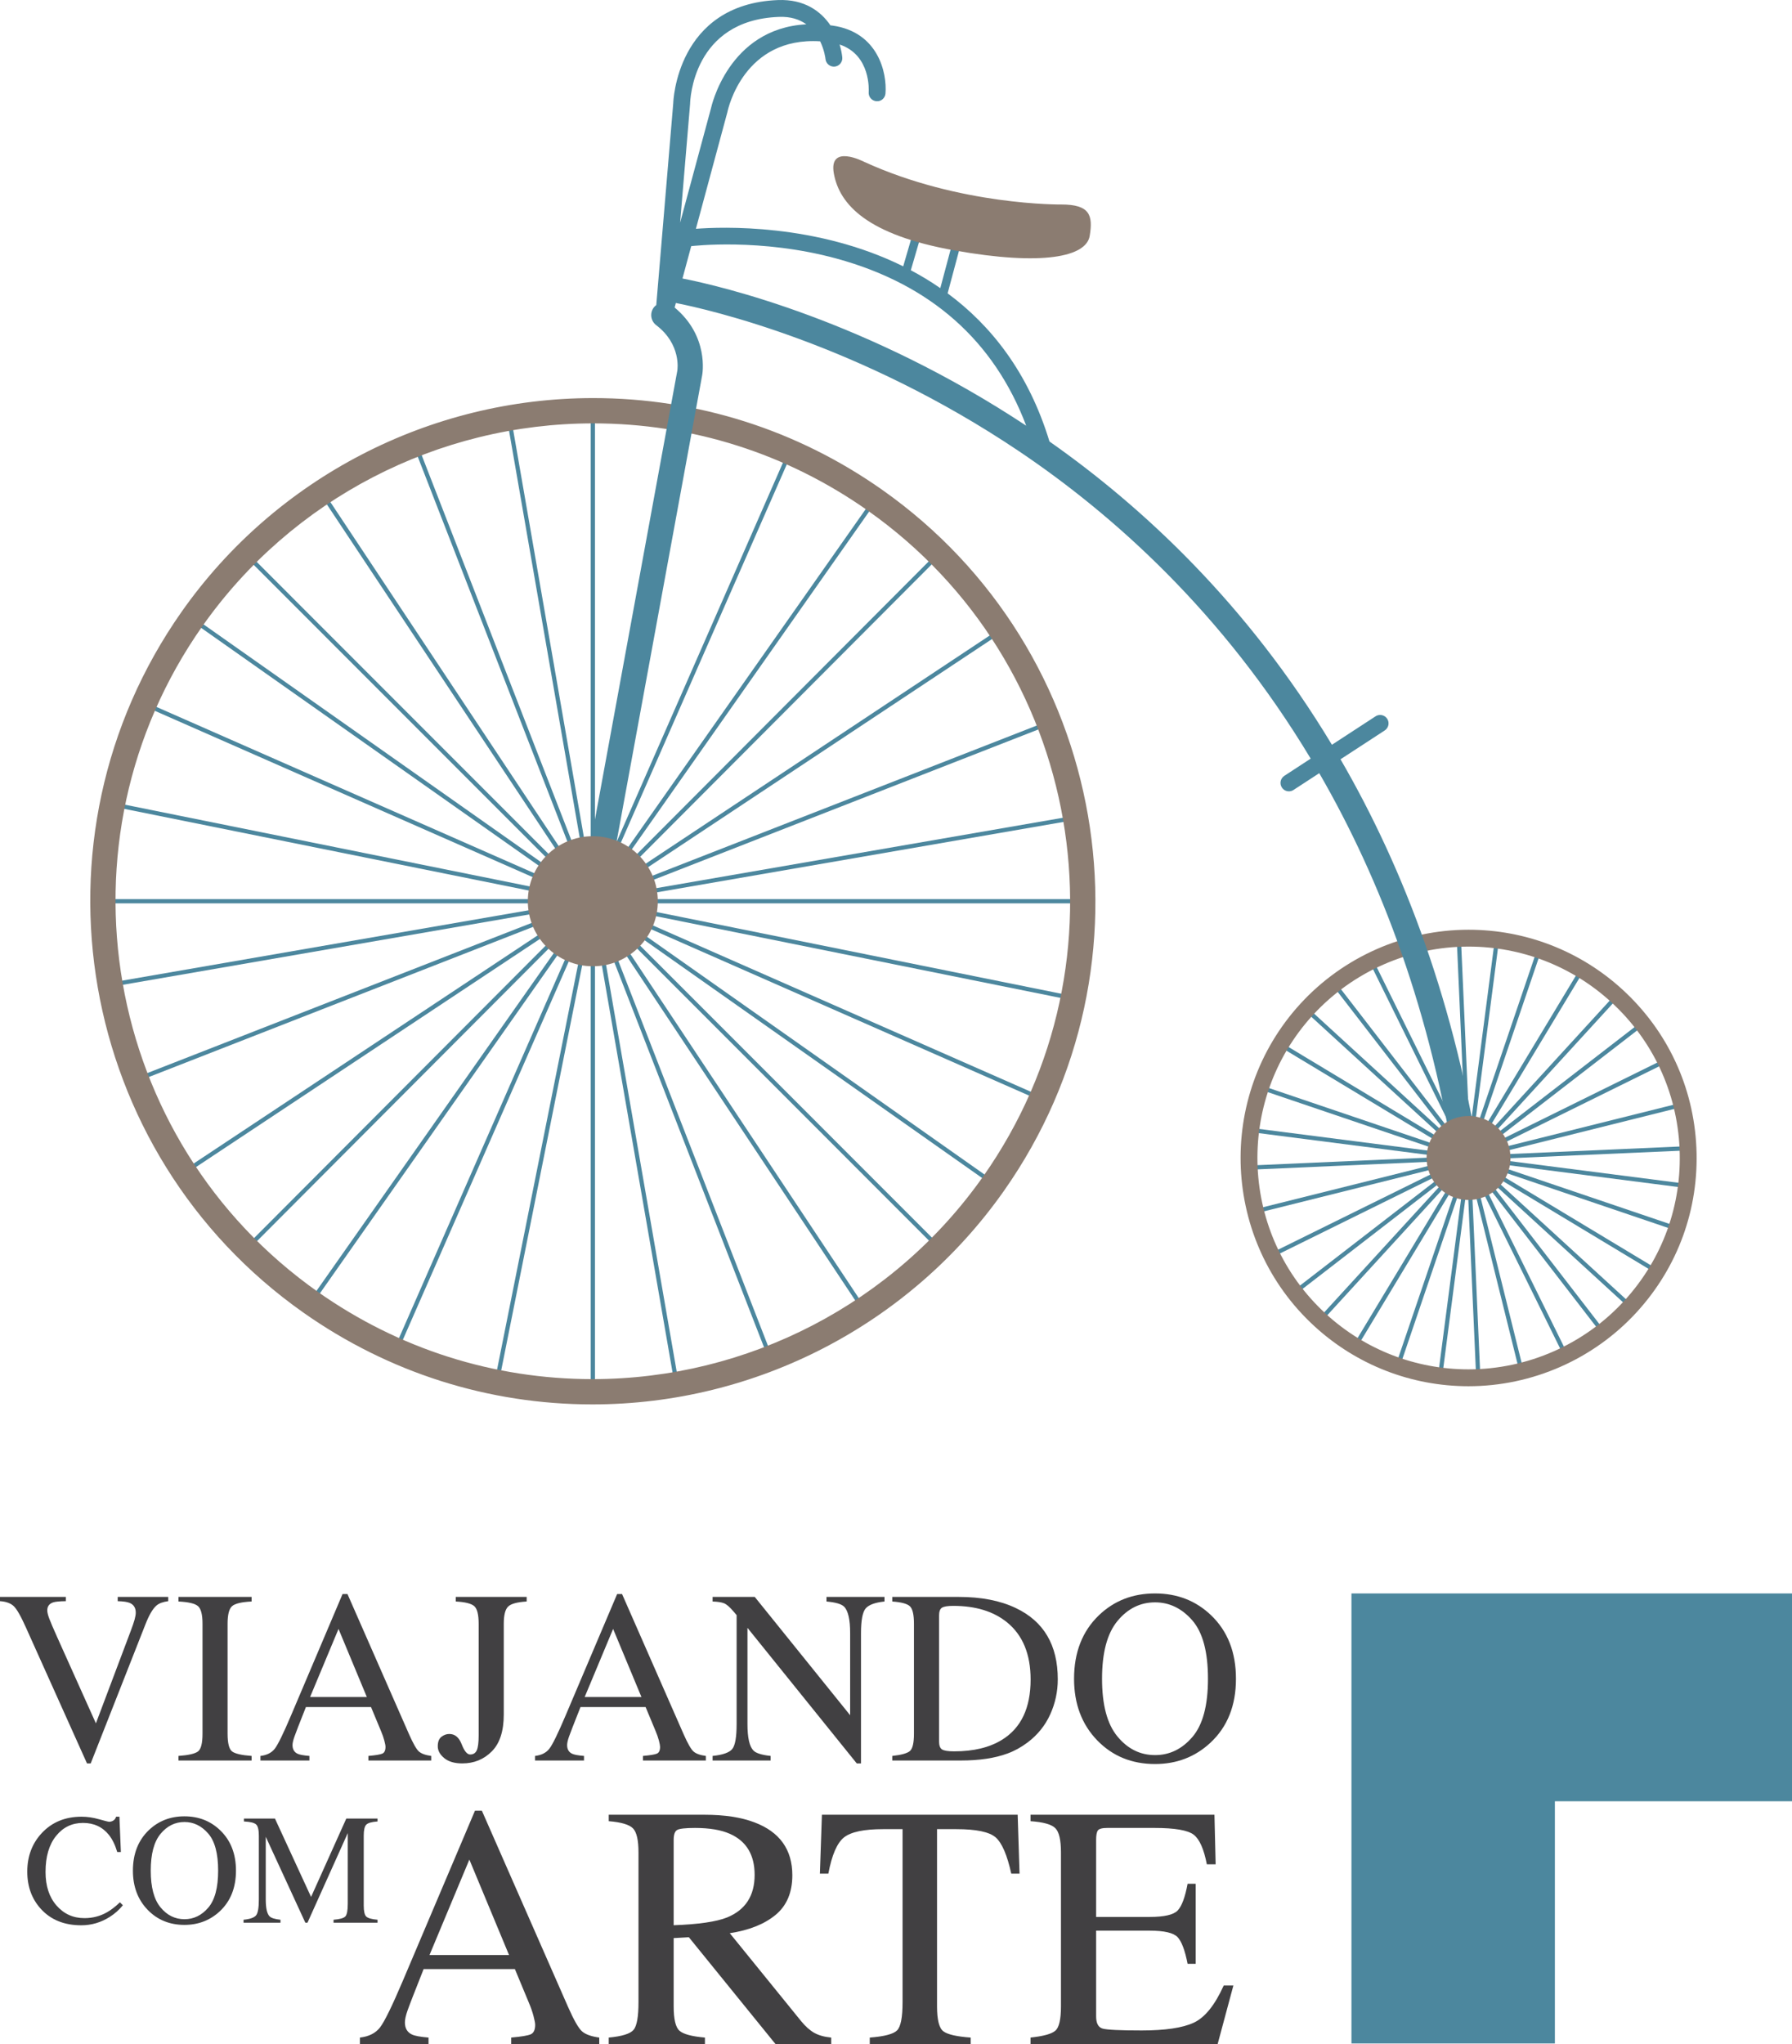 <svg xmlns="http://www.w3.org/2000/svg" width="100" height="114" viewBox="0 0 100 114" fill="none"><g clip-path="url(#clip0_1_235)"><path d="M86.768 88.871H75.416V100.462V113.971H86.768V100.462H100V88.871H86.768Z" fill="#4C879E"></path><path d="M14.04 97.934C13.479 97.893 13.116 97.81 12.95 97.682C12.784 97.555 12.7 97.226 12.7 96.695V90.56C12.7 90.053 12.784 89.726 12.95 89.581C13.116 89.434 13.479 89.348 14.04 89.321V89.065H9.96V89.321C10.521 89.348 10.885 89.434 11.051 89.581C11.217 89.726 11.301 90.053 11.301 90.56V96.695C11.301 97.226 11.217 97.555 11.051 97.682C10.885 97.81 10.521 97.893 9.96 97.934V98.189H14.04V97.934Z" fill="#414042"></path><path d="M17.266 97.934C16.943 97.907 16.724 97.867 16.607 97.813C16.419 97.724 16.324 97.563 16.324 97.33C16.324 97.215 16.36 97.058 16.43 96.859C16.499 96.66 16.712 96.109 17.071 95.207H20.704L21.256 96.533C21.337 96.721 21.4 96.899 21.445 97.07C21.49 97.24 21.512 97.358 21.512 97.425C21.512 97.626 21.454 97.752 21.337 97.804C21.22 97.855 20.961 97.898 20.558 97.934V98.19H24.064V97.934C23.741 97.89 23.511 97.806 23.373 97.683C23.237 97.56 23.054 97.24 22.825 96.722L19.39 88.904H19.116L16.243 95.671C15.813 96.686 15.509 97.307 15.332 97.533C15.154 97.76 14.888 97.893 14.534 97.934V98.189H17.266V97.934ZM18.891 90.85L20.471 94.648H17.304L18.891 90.85Z" fill="#414042"></path><path d="M24.789 98.055C25.029 98.252 25.365 98.351 25.796 98.351C26.451 98.351 27.001 98.127 27.446 97.678C27.89 97.233 28.112 96.549 28.112 95.624V90.56C28.112 90.084 28.192 89.767 28.351 89.608C28.509 89.448 28.857 89.353 29.39 89.321V89.065H25.432V89.321C25.953 89.348 26.296 89.434 26.463 89.577C26.628 89.721 26.711 90.049 26.711 90.56V96.796C26.711 97.187 26.676 97.46 26.607 97.617C26.537 97.775 26.413 97.853 26.234 97.853C26.067 97.853 25.91 97.663 25.762 97.28C25.614 96.898 25.385 96.709 25.075 96.709C24.918 96.709 24.771 96.761 24.634 96.866C24.498 96.972 24.429 97.148 24.429 97.396C24.429 97.637 24.549 97.857 24.789 98.055Z" fill="#414042"></path><path d="M64.454 98.385C65.661 98.385 66.691 97.99 67.543 97.2C68.495 96.315 68.971 95.126 68.971 93.631C68.971 92.159 68.511 90.98 67.591 90.096C66.742 89.279 65.697 88.871 64.454 88.871C63.215 88.871 62.17 89.277 61.322 90.089C60.398 90.978 59.936 92.159 59.936 93.631C59.936 95.032 60.369 96.179 61.235 97.072C62.088 97.947 63.161 98.385 64.454 98.385ZM62.357 90.409C62.93 89.715 63.63 89.368 64.457 89.368C65.256 89.368 65.949 89.703 66.533 90.371C67.117 91.041 67.409 92.127 67.409 93.631C67.409 95.117 67.12 96.198 66.543 96.873C65.965 97.549 65.27 97.887 64.457 97.887C63.626 97.887 62.925 97.539 62.354 96.845C61.783 96.153 61.498 95.081 61.498 93.631C61.498 92.177 61.784 91.102 62.357 90.409Z" fill="#414042"></path><path d="M32.589 97.934C32.266 97.907 32.046 97.867 31.93 97.813C31.741 97.724 31.648 97.563 31.648 97.33C31.648 97.215 31.682 97.058 31.752 96.859C31.822 96.66 32.035 96.109 32.394 95.207H36.027L36.579 96.533C36.659 96.721 36.723 96.899 36.768 97.07C36.813 97.24 36.834 97.358 36.834 97.425C36.834 97.626 36.777 97.752 36.66 97.804C36.544 97.855 36.284 97.898 35.881 97.934V98.19H39.388V97.934C39.063 97.89 38.833 97.806 38.698 97.683C38.56 97.56 38.377 97.24 38.148 96.722L34.713 88.904H34.439L31.566 95.671C31.136 96.686 30.832 97.307 30.654 97.533C30.477 97.76 30.211 97.893 29.857 97.934V98.189H32.589V97.934ZM34.214 90.85L35.795 94.648H32.627L34.214 90.85Z" fill="#414042"></path><path d="M43.004 97.934C42.506 97.88 42.184 97.779 42.042 97.631C41.821 97.403 41.711 96.911 41.711 96.158V90.79L47.81 98.351H48.047V91.092C48.047 90.369 48.134 89.907 48.309 89.705C48.484 89.503 48.834 89.375 49.359 89.321V89.065H46.121V89.321C46.628 89.366 46.956 89.461 47.104 89.609C47.329 89.836 47.441 90.327 47.441 91.08V95.664L42.118 89.065H39.766V89.321C40.048 89.33 40.26 89.363 40.402 89.419C40.543 89.475 40.715 89.622 40.917 89.859L41.106 90.081V96.157C41.106 96.884 41.024 97.347 40.863 97.547C40.701 97.746 40.336 97.876 39.766 97.934V98.189H43.004V97.934Z" fill="#414042"></path><path d="M31.704 111.943L26.89 100.988H26.505L22.481 110.472C21.878 111.892 21.451 112.762 21.203 113.081C20.954 113.398 20.582 113.585 20.086 113.641V114H23.913V113.641C23.462 113.604 23.155 113.548 22.991 113.472C22.727 113.347 22.595 113.122 22.595 112.796C22.595 112.633 22.644 112.413 22.741 112.135C22.838 111.855 23.138 111.085 23.64 109.82H28.732L29.505 111.678C29.618 111.941 29.706 112.192 29.769 112.43C29.832 112.668 29.864 112.834 29.864 112.928C29.864 113.209 29.782 113.386 29.618 113.459C29.455 113.53 29.091 113.591 28.527 113.641V114H33.44V113.641C32.987 113.579 32.664 113.461 32.473 113.289C32.282 113.117 32.025 112.669 31.704 111.943ZM23.968 109.037L26.192 103.715L28.406 109.037H23.968Z" fill="#414042"></path><path d="M58.606 95.617C58.887 94.998 59.028 94.345 59.028 93.658C59.028 91.75 58.246 90.426 56.684 89.685C55.818 89.272 54.759 89.065 53.507 89.065H49.791V89.321C50.302 89.357 50.633 89.447 50.78 89.591C50.928 89.735 51.002 90.057 51.002 90.56V96.695C51.002 97.213 50.926 97.535 50.773 97.663C50.62 97.79 50.293 97.88 49.791 97.934V98.189H53.621C54.649 98.189 55.514 98.06 56.22 97.799C56.605 97.66 56.978 97.455 57.337 97.187C57.903 96.76 58.325 96.237 58.606 95.617ZM55.91 97.037C55.215 97.465 54.328 97.678 53.251 97.678C52.905 97.678 52.678 97.642 52.567 97.57C52.457 97.499 52.403 97.349 52.403 97.125V90.11C52.403 89.88 52.457 89.732 52.567 89.665C52.678 89.597 52.887 89.564 53.197 89.564C54.44 89.564 55.438 89.869 56.193 90.48C57.073 91.195 57.512 92.259 57.512 93.674C57.512 95.261 56.978 96.382 55.91 97.037Z" fill="#414042"></path><path d="M45.866 101.214L45.753 104.498H46.225C46.419 103.461 46.711 102.787 47.096 102.479C47.484 102.171 48.212 102.017 49.281 102.017H50.366V111.678C50.366 112.511 50.265 113.031 50.064 113.237C49.863 113.444 49.353 113.579 48.536 113.642V114H54.168V113.642C53.381 113.585 52.872 113.468 52.639 113.289C52.407 113.111 52.29 112.65 52.29 111.905V102.017H53.366C54.485 102.017 55.219 102.172 55.569 102.484C55.918 102.796 56.205 103.467 56.432 104.498H56.894L56.79 101.214H45.866V101.214Z" fill="#414042"></path><path d="M44.705 112.724L40.724 107.82C41.8 107.656 42.651 107.318 43.277 106.802C43.902 106.287 44.215 105.549 44.215 104.588C44.215 103.156 43.511 102.173 42.103 101.639C41.36 101.357 40.432 101.214 39.319 101.214H33.97V101.573C34.668 101.63 35.119 101.764 35.324 101.975C35.528 102.185 35.63 102.631 35.63 103.309V111.679C35.63 112.48 35.539 112.99 35.357 113.209C35.174 113.429 34.712 113.572 33.97 113.642V114H39.338V113.642C38.608 113.579 38.135 113.452 37.918 113.261C37.701 113.07 37.593 112.617 37.593 111.902V108.093L38.441 108.046L43.273 114H46.385V113.642C46.001 113.604 45.686 113.517 45.441 113.379C45.196 113.242 44.951 113.024 44.705 112.724ZM37.593 107.376V102.619C37.593 102.331 37.654 102.147 37.777 102.069C37.899 101.99 38.234 101.95 38.782 101.95C39.593 101.95 40.244 102.06 40.734 102.28C41.652 102.688 42.111 103.451 42.111 104.569C42.111 105.731 41.599 106.522 40.574 106.942C39.977 107.181 38.982 107.326 37.593 107.376Z" fill="#414042"></path><path d="M66.609 112.815C65.985 113.102 65.019 113.245 63.71 113.245C62.5 113.245 61.774 113.21 61.531 113.141C61.289 113.071 61.168 112.846 61.168 112.462V107.678H64.148C64.966 107.678 65.488 107.799 65.715 108.041C65.941 108.283 66.126 108.778 66.272 109.527H66.724V105.065H66.272C66.133 105.81 65.951 106.304 65.724 106.548C65.498 106.792 64.973 106.914 64.148 106.914H61.168V102.602C61.168 102.351 61.201 102.179 61.267 102.087C61.334 101.997 61.508 101.95 61.792 101.95H64.422C65.555 101.95 66.284 102.076 66.611 102.326C66.938 102.576 67.182 103.128 67.346 103.979H67.837L67.771 101.214H57.507V101.573C58.224 101.623 58.685 101.753 58.893 101.965C59.102 102.176 59.205 102.624 59.205 103.309V111.905C59.205 112.631 59.1 113.083 58.889 113.261C58.678 113.439 58.218 113.566 57.507 113.641V114H67.95L68.828 110.735H68.29C67.793 111.836 67.233 112.529 66.609 112.815Z" fill="#414042"></path><path d="M17.359 105.798L15.343 101.426H13.613V101.589C13.968 101.606 14.194 101.662 14.294 101.758C14.395 101.854 14.444 102.061 14.444 102.377V105.94C14.444 106.403 14.393 106.697 14.29 106.824C14.188 106.952 13.955 107.034 13.591 107.07V107.234H15.652V107.07C15.336 107.036 15.132 106.973 15.04 106.878C14.9 106.732 14.83 106.42 14.83 105.94V102.442L17.039 107.234H17.159L19.407 102.236V106.175C19.407 106.546 19.363 106.781 19.276 106.88C19.188 106.979 18.968 107.042 18.613 107.07V107.234H21.068V107.07C20.743 107.042 20.533 106.983 20.439 106.893C20.345 106.803 20.298 106.598 20.298 106.278V102.378C20.298 102.066 20.345 101.863 20.439 101.767C20.533 101.671 20.743 101.612 21.068 101.589V101.426H19.325L17.359 105.798Z" fill="#414042"></path><path d="M5.97 106.654C5.586 106.872 5.168 106.98 4.713 106.98C4.085 106.98 3.566 106.747 3.156 106.279C2.746 105.812 2.541 105.188 2.541 104.404C2.541 103.553 2.736 102.885 3.126 102.399C3.516 101.913 4.017 101.67 4.632 101.67C5.241 101.67 5.725 101.896 6.085 102.348C6.273 102.588 6.427 102.903 6.543 103.294H6.745L6.664 101.323H6.479C6.451 101.421 6.399 101.492 6.325 101.537C6.25 101.583 6.172 101.606 6.09 101.606C6.049 101.606 5.862 101.559 5.528 101.465C5.193 101.37 4.868 101.323 4.551 101.323C3.639 101.323 2.9 101.628 2.331 102.236C1.791 102.816 1.522 103.533 1.522 104.388C1.522 105.222 1.777 105.917 2.288 106.474C2.843 107.078 3.591 107.379 4.533 107.379C5.108 107.379 5.641 107.221 6.132 106.907C6.42 106.722 6.662 106.506 6.856 106.261L6.693 106.097C6.431 106.346 6.189 106.531 5.97 106.654Z" fill="#414042"></path><path d="M10.292 101.302C9.504 101.302 8.84 101.561 8.3 102.077C7.712 102.643 7.417 103.395 7.417 104.332C7.417 105.223 7.693 105.953 8.244 106.522C8.787 107.079 9.47 107.357 10.292 107.357C11.061 107.357 11.716 107.106 12.26 106.604C12.865 106.04 13.168 105.283 13.168 104.332C13.168 103.395 12.875 102.646 12.288 102.082C11.75 101.562 11.084 101.302 10.292 101.302ZM11.623 106.395C11.254 106.825 10.812 107.04 10.295 107.04C9.766 107.04 9.319 106.82 8.957 106.378C8.593 105.937 8.412 105.255 8.412 104.332C8.412 103.406 8.593 102.722 8.958 102.281C9.323 101.839 9.768 101.619 10.295 101.619C10.803 101.619 11.244 101.832 11.615 102.257C11.988 102.683 12.173 103.374 12.173 104.332C12.173 105.278 11.99 105.965 11.623 106.395Z" fill="#414042"></path><path d="M1.447 90.771L4.855 98.351H5.062L8.116 90.594C8.323 90.064 8.531 89.712 8.742 89.537C8.881 89.42 9.097 89.341 9.388 89.302V89.065H6.568V89.302C6.877 89.311 7.099 89.342 7.233 89.397C7.462 89.493 7.576 89.675 7.576 89.945C7.576 90.045 7.553 90.175 7.509 90.335C7.464 90.494 7.398 90.689 7.312 90.918L5.352 96.116L3.194 91.315C2.98 90.839 2.834 90.498 2.756 90.293C2.677 90.088 2.638 89.928 2.638 89.815C2.638 89.591 2.748 89.442 2.968 89.369C3.093 89.329 3.328 89.306 3.673 89.302V89.065H0V89.302C0.332 89.323 0.584 89.414 0.757 89.571C0.93 89.728 1.16 90.129 1.447 90.771Z" fill="#414042"></path><path d="M33.2 22.91H32.964V77.62H33.2V22.91Z" fill="#4C879E"></path><path d="M60.432 50.147H5.732V50.382H60.432V50.147Z" fill="#4C879E"></path><path d="M52.486 30.984L52.319 30.817L13.685 69.546L13.851 69.713L52.486 30.984Z" fill="#4C879E"></path><path d="M52.504 69.524L13.825 30.838L13.659 31.005L52.337 69.69L52.504 69.524Z" fill="#4C879E"></path><path d="M44.185 25.263L43.97 25.169L21.986 75.267L22.201 75.361L44.185 25.263Z" fill="#4C879E"></path><path d="M58.164 61.172L8.091 39.146L7.996 39.361L58.069 61.387L58.164 61.172Z" fill="#4C879E"></path><path d="M58.603 40.426L58.518 40.207L7.565 60.105L7.65 60.324L58.603 40.426Z" fill="#4C879E"></path><path d="M43.109 75.711L23.275 24.727L23.056 24.813L42.89 75.796L43.109 75.711Z" fill="#4C879E"></path><path d="M38.565 23.465L38.335 23.419L27.602 77.068L27.833 77.114L38.565 23.465Z" fill="#4C879E"></path><path d="M59.916 55.564L6.293 44.743L6.246 44.973L59.869 55.795L59.916 55.564Z" fill="#4C879E"></path><path d="M55.947 35.25L55.817 35.054L10.224 65.281L10.354 65.478L55.947 35.25Z" fill="#4C879E"></path><path d="M48.312 72.987L18.046 27.414L17.85 27.544L48.116 73.117L48.312 72.987Z" fill="#4C879E"></path><path d="M48.908 27.952L48.716 27.817L17.258 72.57L17.45 72.705L48.908 27.952Z" fill="#4C879E"></path><path d="M55.516 65.913L10.787 34.422L10.651 34.614L55.38 66.105L55.516 65.913Z" fill="#4C879E"></path><path d="M60.052 45.719L60.012 45.488L6.11 54.816L6.15 55.047L60.052 45.719Z" fill="#4C879E"></path><path d="M37.883 77.195L28.518 23.294L28.287 23.334L37.651 77.236L37.883 77.195Z" fill="#4C879E"></path><path d="M33.059 78.328C27.264 78.328 21.687 76.558 16.933 73.21C4.284 64.303 1.237 46.765 10.141 34.112C15.39 26.654 23.975 22.202 33.106 22.202C38.901 22.202 44.477 23.971 49.232 27.32C61.881 36.227 64.928 53.766 56.023 66.418C50.775 73.875 42.189 78.328 33.059 78.328ZM33.106 23.613C24.434 23.613 16.279 27.841 11.294 34.924C2.838 46.94 5.731 63.598 17.745 72.056C22.261 75.236 27.556 76.918 33.059 76.918C41.731 76.918 49.885 72.689 54.869 65.606C63.326 53.59 60.434 36.933 48.42 28.473C43.904 25.294 38.608 23.613 33.106 23.613Z" fill="#8B7C71"></path><path d="M83.649 52.44L83.416 52.409L80.249 76.722L80.482 76.753L83.649 52.44Z" fill="#4C879E"></path><path d="M94.129 66.027L69.812 62.906L69.782 63.139L94.099 66.261L94.129 66.027Z" fill="#4C879E"></path><path d="M91.722 57.189L91.578 57.003L72.172 71.987L72.316 72.173L91.722 57.189Z" fill="#4C879E"></path><path d="M89.536 74.215L74.551 54.81L74.365 54.954L89.35 74.358L89.536 74.215Z" fill="#4C879E"></path><path d="M88.379 54.145L88.177 54.023L75.52 75.021L75.722 75.143L88.379 54.145Z" fill="#4C879E"></path><path d="M92.513 70.805L71.512 58.158L71.39 58.36L92.391 71.007L92.513 70.805Z" fill="#4C879E"></path><path d="M93.874 61.736L93.817 61.508L70.029 67.444L70.086 67.672L93.874 61.736Z" fill="#4C879E"></path><path d="M85.022 76.451L79.114 52.656L78.886 52.713L84.794 76.508L85.022 76.451Z" fill="#4C879E"></path><path d="M86.006 53.017L85.784 52.941L77.887 76.154L78.11 76.23L86.006 53.017Z" fill="#4C879E"></path><path d="M93.52 68.631L70.304 60.761L70.379 60.538L93.596 68.408L93.52 68.631Z" fill="#4C879E"></path><path d="M92.996 59.27L92.892 59.06L70.904 69.904L71.008 70.115L92.996 59.27Z" fill="#4C879E"></path><path d="M87.481 75.528L76.628 53.542L76.417 53.646L87.27 75.632L87.481 75.528Z" fill="#4C879E"></path><path d="M90.316 55.621L90.143 55.462L73.582 73.537L73.755 73.696L90.316 55.621Z" fill="#4C879E"></path><path d="M91.072 72.771L72.986 56.218L72.828 56.391L90.913 72.945L91.072 72.771Z" fill="#4C879E"></path><path d="M94.202 64.159L94.191 63.924L69.701 65.005L69.711 65.24L94.202 64.159Z" fill="#4C879E"></path><path d="M82.611 76.824L81.525 52.33L81.29 52.34L82.376 76.835L82.611 76.824Z" fill="#4C879E"></path><path d="M81.946 77.314C78.76 77.314 75.71 76.128 73.358 73.975C68.181 69.236 67.824 61.168 72.561 55.989C74.966 53.361 78.389 51.854 81.952 51.854C85.139 51.854 88.19 53.039 90.542 55.193C93.05 57.489 94.515 60.623 94.665 64.02C94.816 67.417 93.634 70.669 91.34 73.177C88.935 75.806 85.511 77.314 81.946 77.314ZM81.952 52.794C78.651 52.794 75.481 54.19 73.254 56.624C68.867 61.421 69.198 68.893 73.992 73.281C76.171 75.275 78.995 76.373 81.946 76.373C85.247 76.373 88.418 74.977 90.646 72.542C92.771 70.219 93.865 67.207 93.726 64.062C93.587 60.916 92.23 58.013 89.907 55.887C87.728 53.893 84.903 52.794 81.952 52.794Z" fill="#8B7C71"></path><path d="M82.647 65.326C81.233 56.035 78.36 48.475 74.805 42.348L77.273 40.739C77.49 40.598 77.552 40.306 77.41 40.088C77.268 39.871 76.976 39.81 76.759 39.952L74.326 41.538C69.6 33.691 63.767 28.273 58.564 24.623C57.389 20.765 55.291 18.14 52.881 16.361L53.72 13.223L53.266 13.101L52.472 16.07C51.935 15.699 51.385 15.368 50.827 15.073L51.467 12.879L51.016 12.747L50.402 14.855C45.531 12.446 40.261 12.65 38.834 12.761L40.591 6.254C40.627 6.075 41.507 2.041 45.767 2.304C46.007 2.8 46.062 3.251 46.066 3.293C46.092 3.551 46.322 3.739 46.581 3.714C46.84 3.687 47.028 3.458 47.002 3.198C46.98 2.987 46.932 2.741 46.852 2.482C48.603 3.063 48.482 5.049 48.476 5.139C48.455 5.398 48.648 5.625 48.907 5.645C49.171 5.668 49.392 5.473 49.413 5.214C49.505 4.063 49.006 1.79 46.463 1.428C46.422 1.422 46.383 1.42 46.342 1.415C45.798 0.617 44.88 -0.052 43.421 0.003C37.731 0.222 37.569 5.729 37.57 5.753L36.622 17.015C36.572 17.053 36.525 17.095 36.485 17.147C36.249 17.458 36.309 17.9 36.619 18.136C38.025 19.204 37.806 20.621 37.796 20.677L32.387 50.137C32.317 50.521 32.571 50.888 32.954 50.959C32.997 50.966 33.04 50.97 33.082 50.97C33.416 50.97 33.712 50.733 33.775 50.392L39.183 20.934C39.201 20.843 39.567 18.746 37.647 17.152L37.715 16.899C39.58 17.267 47.925 19.167 56.831 25.145C62.133 28.704 68.246 34.167 73.141 42.311L71.67 43.271C71.453 43.413 71.391 43.704 71.533 43.922C71.623 44.06 71.773 44.135 71.927 44.135C72.015 44.135 72.104 44.11 72.183 44.058L73.619 43.122C77.077 49.1 79.873 56.475 81.252 65.538C81.304 65.888 81.605 66.138 81.948 66.138C81.984 66.138 82.019 66.135 82.055 66.13C82.441 66.07 82.705 65.711 82.647 65.326ZM43.458 0.943C44.126 0.913 44.624 1.089 44.996 1.356C40.621 1.588 39.68 6.016 39.676 6.039L37.952 12.421L38.509 5.802C38.512 5.611 38.646 1.128 43.458 0.943ZM38.085 15.532L38.572 13.729C38.574 13.729 38.576 13.729 38.577 13.729C38.615 13.724 42.437 13.262 46.688 14.423C51.911 15.851 55.462 18.986 57.266 23.743C48.356 17.853 40.23 15.954 38.085 15.532Z" fill="#4C879E"></path><path d="M59.232 11.406C59.232 11.406 53.573 11.478 48.215 9.022C48.215 9.022 46.216 7.985 46.535 9.696C46.853 11.406 48.39 13.101 53.278 13.969C58.163 14.838 60.611 14.327 60.808 13.162C61.005 11.996 60.808 11.406 59.232 11.406Z" fill="#8B7C71"></path><path d="M36.708 50.265C36.708 48.262 35.084 46.638 33.082 46.638C31.08 46.638 29.455 48.262 29.455 50.265C29.455 52.267 31.08 53.892 33.082 53.892C35.084 53.892 36.708 52.267 36.708 50.265Z" fill="#8B7C71"></path><path d="M84.272 64.882C84.437 63.6 83.53 62.427 82.248 62.262C80.966 62.096 79.793 63.003 79.628 64.287C79.464 65.568 80.37 66.742 81.652 66.906C82.935 67.07 84.107 66.163 84.272 64.882Z" fill="#8B7C71"></path></g><defs><clipPath id="clip0_1_235"><rect width="100" height="114" fill="white"></rect></clipPath></defs></svg>